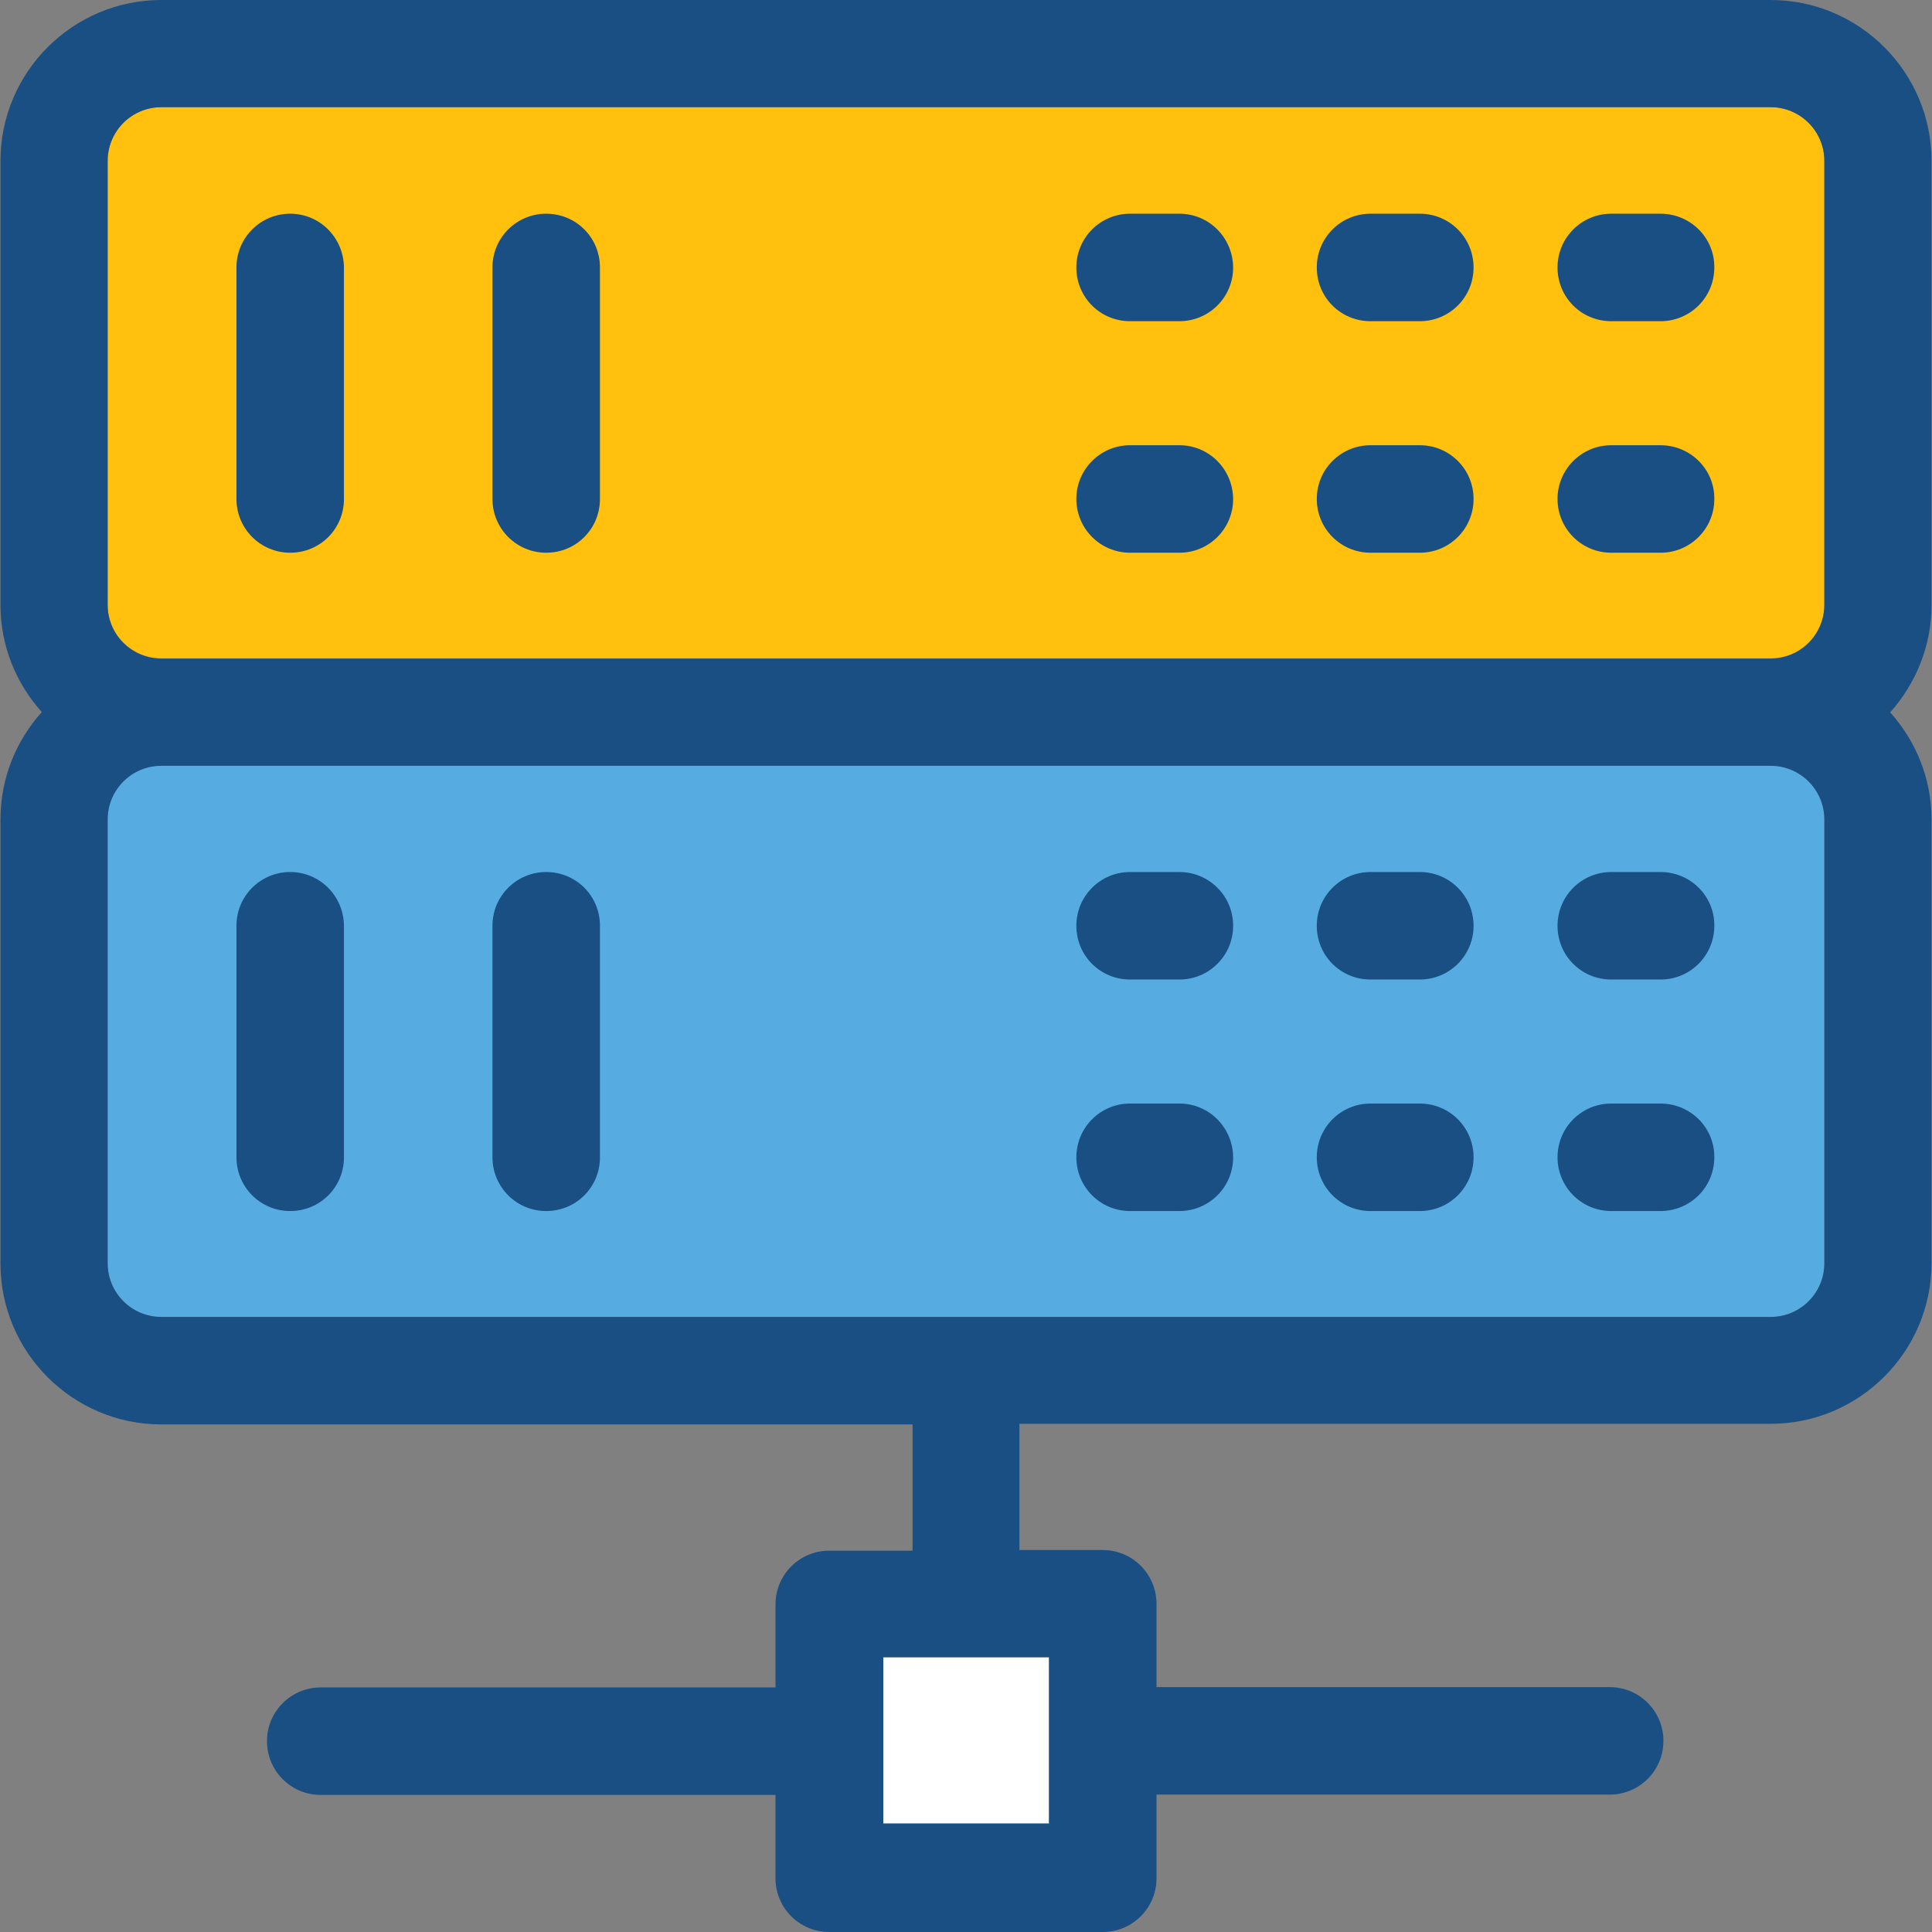 <?xml version="1.0" encoding="iso-8859-1"?>
<!-- Uploaded to: SVG Repo, www.svgrepo.com, Generator: SVG Repo Mixer Tools -->
<svg version="1.1" id="Layer_1" xmlns="http://www.w3.org/2000/svg" xmlns:xlink="http://www.w3.org/1999/xlink" 
	 viewBox="0 0 392.727 392.727" xml:space="preserve">
<rect x="0" y="0" width="392.727" height="392.727" fill="#808080" stroke="none"/>
<path style="fill:#FFC10D;" d="M32.808,133.818h327.111c6.012,0,10.925-4.848,10.925-10.925V32.711
	c0-6.012-4.848-10.925-10.925-10.925H32.808c-6.012,0-10.925,4.848-10.925,10.925v90.246
	C21.883,128.97,26.796,133.818,32.808,133.818z"/>
<path style="fill:#56ACE0;" d="M359.919,155.604H32.808c-6.012,0-10.925,4.848-10.925,10.925v90.246
	c0,6.012,4.848,10.925,10.925,10.925h327.111c6.012,0,10.925-4.848,10.925-10.925v-90.182
	C370.844,160.582,365.931,155.604,359.919,155.604z"/>
<rect x="179.426" y="336.873" style="fill:#FFFFFF;" width="33.745" height="33.745"/>
<g>
	<path style="fill:#194F82;" d="M392.63,32.711C392.63,14.675,377.956,0,359.919,0H32.808C14.772,0,0.097,14.675,0.097,32.711
		v90.246c0,8.339,3.168,15.968,8.404,21.786c-5.236,5.818-8.404,13.446-8.404,21.851v90.246c0,18.036,14.675,32.711,32.711,32.711
		h152.695v25.665h-16.937c-6.012,0-10.925,4.848-10.925,10.925v16.873H65.196c-6.012,0-10.925,4.848-10.925,10.925
		c0,6.012,4.848,10.925,10.925,10.925h92.444v16.937c0,6.012,4.848,10.925,10.925,10.925h55.596c6.012,0,10.925-4.848,10.925-10.925
		V364.8h92.121c6.012,0,10.925-4.848,10.925-10.925c0-6.012-4.848-10.925-10.925-10.925h-92.121v-16.937
		c0-6.012-4.848-10.925-10.925-10.925h-16.937v-25.665h152.695c18.036,0,32.711-14.675,32.711-32.711v-90.117
		c0-8.339-3.168-15.968-8.404-21.786c5.172-5.818,8.404-13.446,8.404-21.786V32.711z M370.844,256.776
		c0,6.012-4.848,10.925-10.925,10.925H32.808c-6.012,0-10.925-4.848-10.925-10.925v-90.182c0-6.012,4.848-10.925,10.925-10.925
		h327.111c6.012,0,10.925,4.848,10.925,10.925V256.776L370.844,256.776z M21.883,32.711c0-6.012,4.848-10.925,10.925-10.925h327.111
		c6.012,0,10.925,4.848,10.925,10.925v90.246c0,6.012-4.848,10.925-10.925,10.925H32.808c-6.012,0-10.925-4.848-10.925-10.925
		V32.711z M213.301,370.747h-33.745v-33.875h33.745V370.747z"/>
	<path style="fill:#194F82;" d="M239.741,43.442h-10.02c-6.012,0-10.925,4.848-10.925,10.925s4.848,10.925,10.925,10.925h10.02
		c6.012,0,10.925-4.848,10.925-10.925C250.602,48.291,245.754,43.442,239.741,43.442z"/>
	<path style="fill:#194F82;" d="M288.614,43.442h-10.02c-6.012,0-10.925,4.848-10.925,10.925s4.848,10.925,10.925,10.925h10.02
		c6.012,0,10.925-4.848,10.925-10.925S294.626,43.442,288.614,43.442z"/>
	<path style="fill:#194F82;" d="M337.552,43.442h-10.02c-6.012,0-10.925,4.848-10.925,10.925s4.848,10.925,10.925,10.925h10.02
		c6.012,0,10.925-4.848,10.925-10.925C348.541,48.291,343.564,43.442,337.552,43.442z"/>
	<path style="fill:#194F82;" d="M239.741,90.505h-10.02c-6.012,0-10.925,4.848-10.925,10.925c0,6.012,4.848,10.925,10.925,10.925
		h10.02c6.012,0,10.925-4.848,10.925-10.925C250.602,95.354,245.754,90.505,239.741,90.505z"/>
	<path style="fill:#194F82;" d="M288.614,90.505h-10.02c-6.012,0-10.925,4.848-10.925,10.925c0,6.012,4.848,10.925,10.925,10.925
		h10.02c6.012,0,10.925-4.848,10.925-10.925C299.539,95.354,294.626,90.505,288.614,90.505z"/>
	<path style="fill:#194F82;" d="M337.552,90.505h-10.02c-6.012,0-10.925,4.848-10.925,10.925c0,6.012,4.848,10.925,10.925,10.925
		h10.02c6.012,0,10.925-4.848,10.925-10.925C348.541,95.354,343.564,90.505,337.552,90.505z"/>
	<path style="fill:#194F82;" d="M239.741,177.261h-10.02c-6.012,0-10.925,4.848-10.925,10.925c0,6.077,4.848,10.925,10.925,10.925
		h10.02c6.012,0,10.925-4.848,10.925-10.925C250.667,182.109,245.754,177.261,239.741,177.261z"/>
	<path style="fill:#194F82;" d="M288.614,177.261h-10.02c-6.012,0-10.925,4.848-10.925,10.925c0,6.077,4.848,10.925,10.925,10.925
		h10.02c6.012,0,10.925-4.848,10.925-10.925C299.539,182.109,294.626,177.261,288.614,177.261z"/>
	<path style="fill:#194F82;" d="M337.552,177.261h-10.02c-6.012,0-10.925,4.848-10.925,10.925c0,6.077,4.848,10.925,10.925,10.925
		h10.02c6.012,0,10.925-4.848,10.925-10.925C348.541,182.109,343.564,177.261,337.552,177.261z"/>
	<path style="fill:#194F82;" d="M239.741,224.323h-10.02c-6.012,0-10.925,4.848-10.925,10.925c0,6.012,4.848,10.925,10.925,10.925
		h10.02c6.012,0,10.925-4.848,10.925-10.925C250.602,229.172,245.754,224.323,239.741,224.323z"/>
	<path style="fill:#194F82;" d="M288.614,224.323h-10.02c-6.012,0-10.925,4.848-10.925,10.925c0,6.012,4.848,10.925,10.925,10.925
		h10.02c6.012,0,10.925-4.848,10.925-10.925S294.626,224.323,288.614,224.323z"/>
	<path style="fill:#194F82;" d="M337.552,224.323h-10.02c-6.012,0-10.925,4.848-10.925,10.925c0,6.012,4.848,10.925,10.925,10.925
		h10.02c6.012,0,10.925-4.848,10.925-10.925C348.541,229.172,343.564,224.323,337.552,224.323z"/>
	<path style="fill:#194F82;" d="M58.99,43.442c-6.012,0-10.925,4.848-10.925,10.925v47.063c0,6.012,4.848,10.925,10.925,10.925
		s10.925-4.848,10.925-10.925V54.368C69.851,48.291,65.002,43.442,58.99,43.442z"/>
	<path style="fill:#194F82;" d="M111.03,43.442c-6.012,0-10.925,4.848-10.925,10.925v47.063c0,6.012,4.848,10.925,10.925,10.925
		c6.077,0,10.925-4.848,10.925-10.925V54.368C121.956,48.291,117.107,43.442,111.03,43.442z"/>
	<path style="fill:#194F82;" d="M58.99,177.261c-6.012,0-10.925,4.848-10.925,10.925v47.063c0,6.012,4.848,10.925,10.925,10.925
		s10.925-4.848,10.925-10.925v-47.063C69.851,182.109,65.002,177.261,58.99,177.261z"/>
	<path style="fill:#194F82;" d="M111.03,177.261c-6.012,0-10.925,4.848-10.925,10.925v47.063c0,6.012,4.848,10.925,10.925,10.925
		c6.077,0,10.925-4.848,10.925-10.925v-47.063C121.956,182.109,117.107,177.261,111.03,177.261z"/>
</g>
</svg>